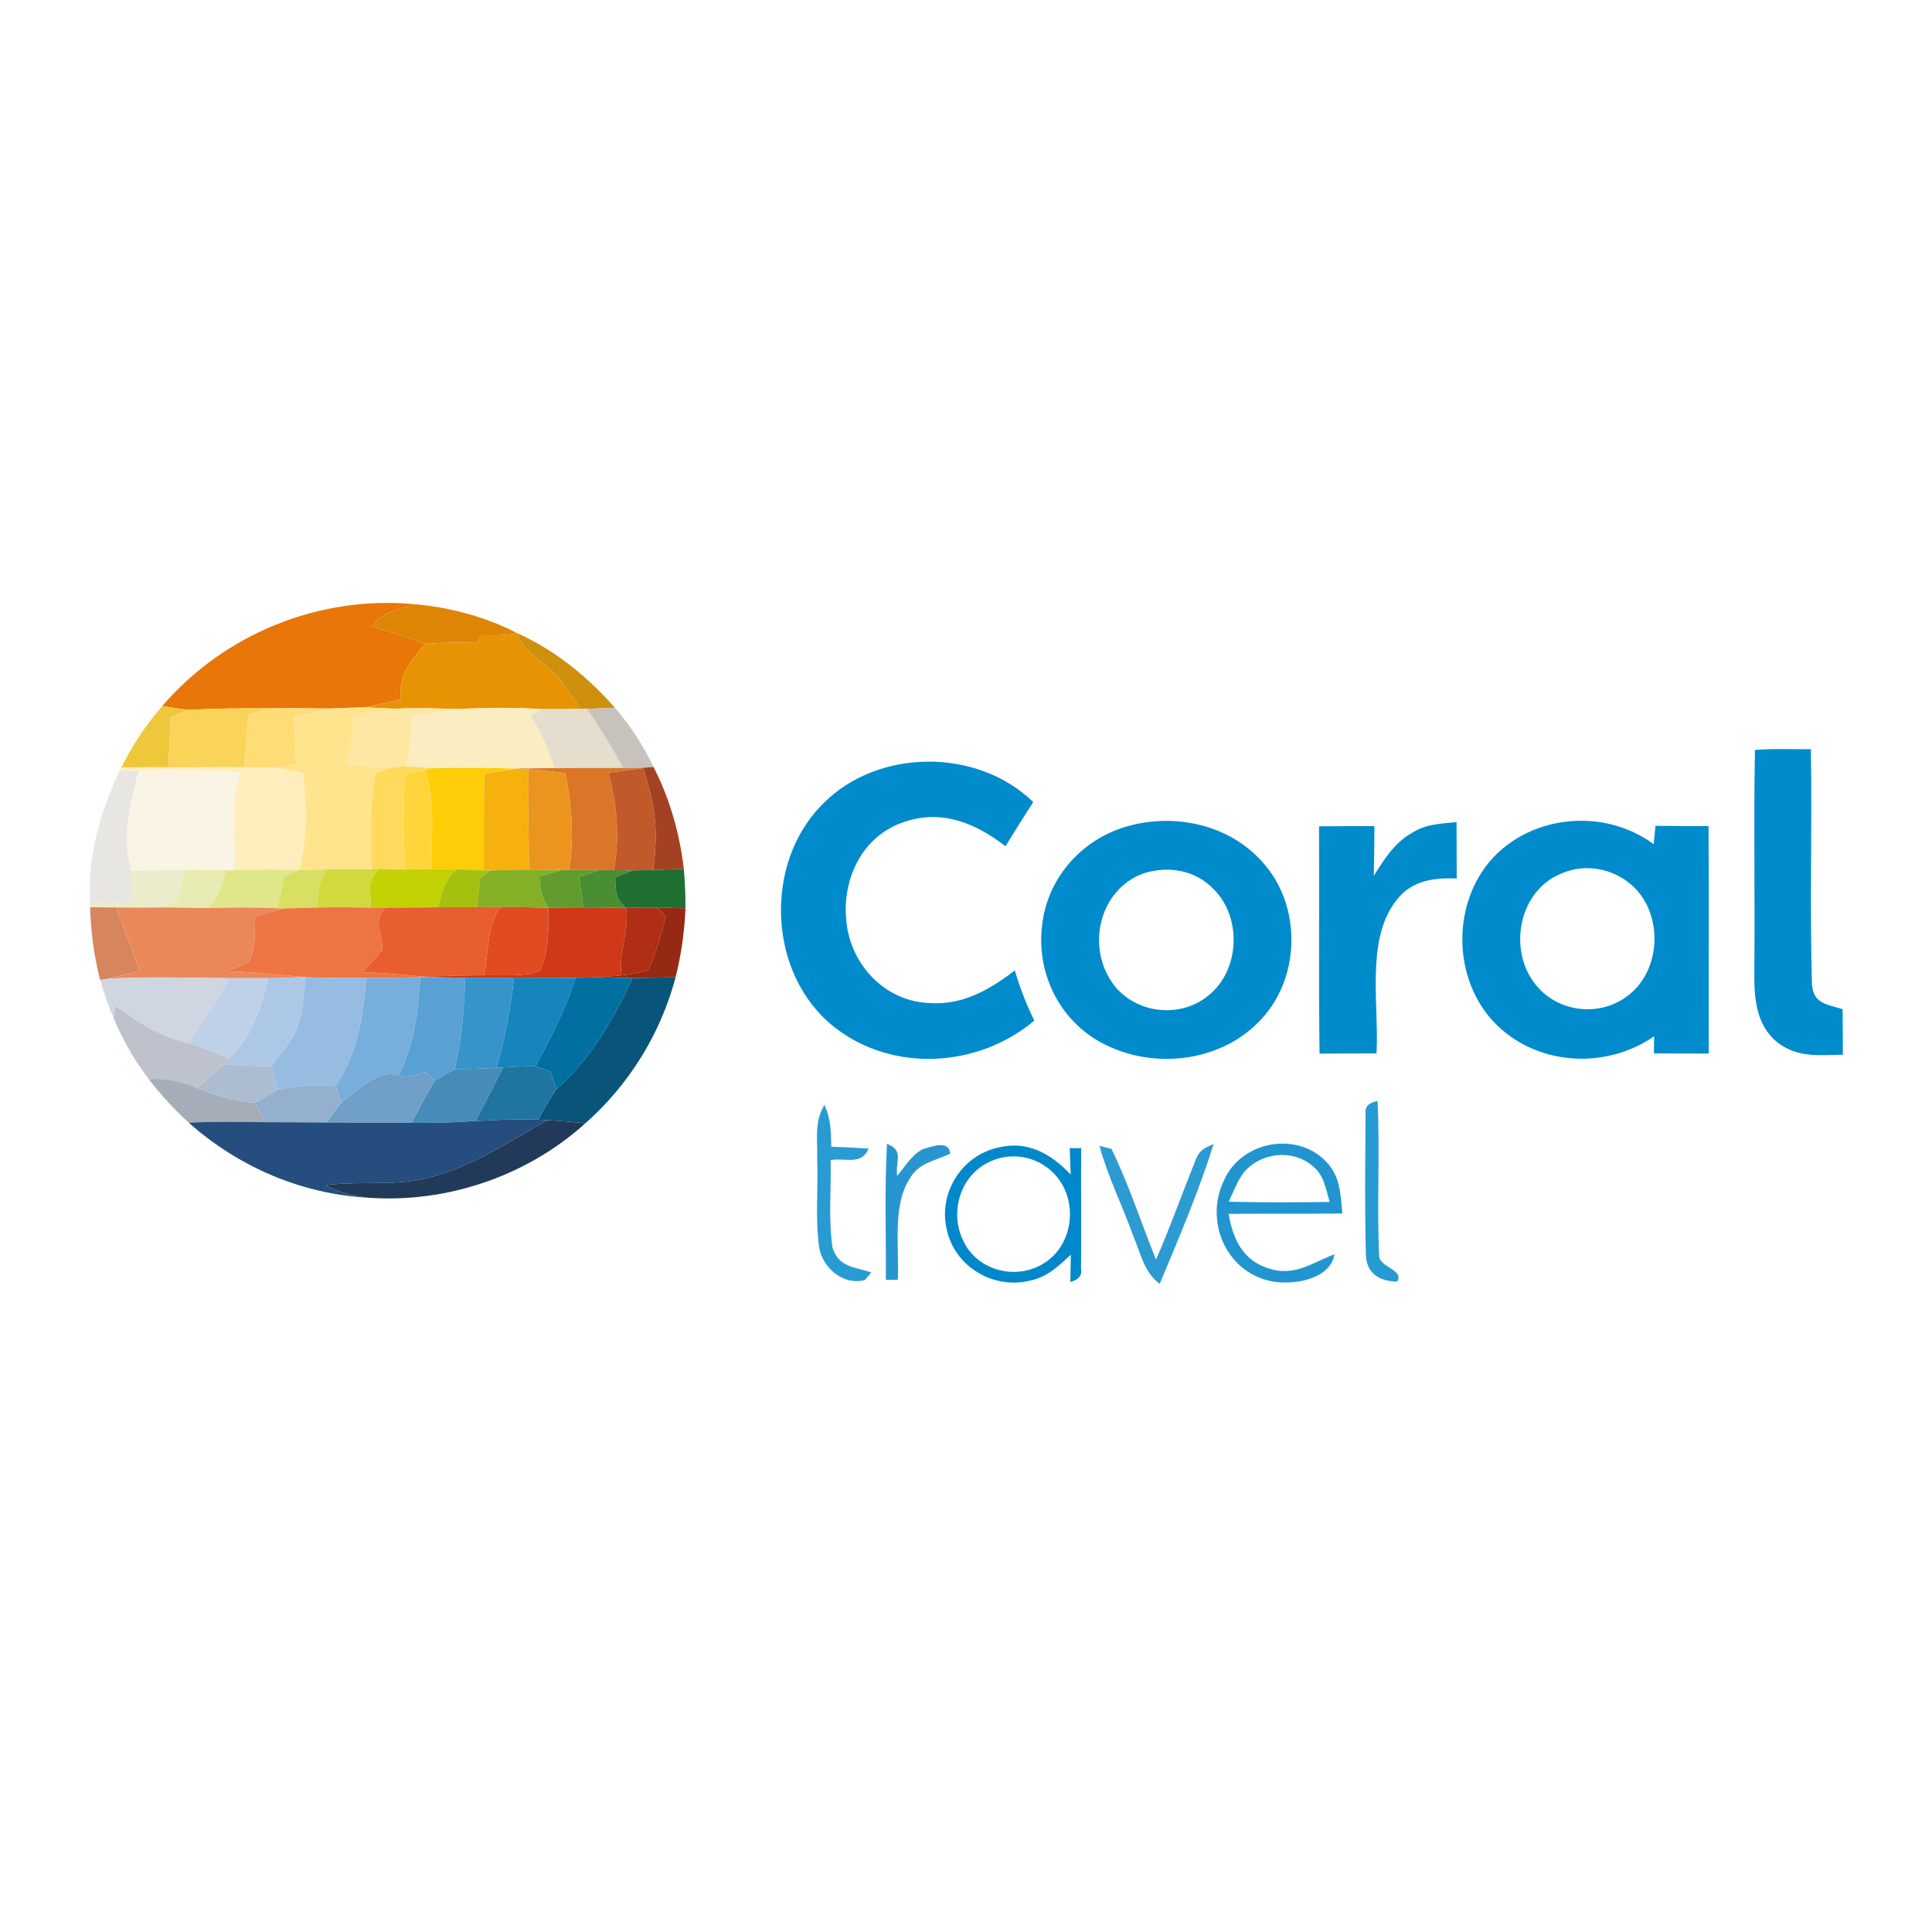 <?xml version="1.0" encoding="UTF-8" standalone="no"?>
<!DOCTYPE svg PUBLIC "-//W3C//DTD SVG 1.1//EN" "http://www.w3.org/Graphics/SVG/1.1/DTD/svg11.dtd">
<svg xmlns="http://www.w3.org/2000/svg" version="1.1" viewBox="0 0 300 300" width="300.0pt" height="300.0pt">
<path d="M 0.00 0.00 L 300.00 0.00 L 300.00 300.00 L 0.00 300.00 L 0.00 0.00 Z" fill="#ffffff" />
<path d="M 64.40 93.82 C 61.84 94.64 59.41 94.97 57.72 97.27 C 60.50 98.12 63.27 98.99 66.00 99.96 C 63.64 102.80 61.91 104.68 62.21 108.59 C 60.36 109.02 58.50 109.46 56.64 109.82 C 54.84 109.88 53.03 109.94 51.23 110.02 C 48.20 110.01 45.18 109.90 42.16 109.99 C 37.80 109.96 33.45 110.00 29.10 110.22 C 27.79 110.05 26.49 109.85 25.19 109.63 C 34.88 98.38 49.60 92.43 64.40 93.82 Z" fill="#e87608" />
<path d="M 64.40 93.82 C 69.88 94.31 75.35 95.76 80.26 98.29 C 78.43 98.69 76.66 98.68 74.80 98.62 C 74.56 99.02 74.32 99.42 74.08 99.83 C 71.38 99.74 68.70 99.75 66.00 99.96 C 63.27 98.99 60.50 98.12 57.72 97.27 C 59.41 94.97 61.84 94.64 64.40 93.82 Z" fill="#df8506" />
<path d="M 74.80 98.62 C 76.66 98.68 78.43 98.69 80.26 98.29 C 81.21 100.89 83.31 102.03 85.25 103.78 C 87.30 105.55 88.67 107.86 90.16 110.09 C 88.15 110.11 86.15 110.10 84.14 110.10 C 79.82 109.86 75.57 109.84 71.26 110.11 C 67.93 109.99 64.61 109.89 61.29 110.05 C 59.74 109.98 58.19 109.90 56.64 109.82 C 58.50 109.46 60.36 109.02 62.21 108.59 C 61.91 104.68 63.64 102.80 66.00 99.96 C 68.70 99.75 71.38 99.74 74.08 99.83 C 74.32 99.42 74.56 99.02 74.80 98.62 Z" fill="#e89303" />
<path d="M 80.26 98.29 C 86.12 100.90 91.27 105.09 95.48 109.90 C 94.04 109.96 92.60 110.02 91.16 110.07 L 90.16 110.09 C 88.67 107.86 87.30 105.55 85.25 103.78 C 83.31 102.03 81.21 100.89 80.26 98.29 Z" fill="#ce900d" />
<path d="M 25.19 109.63 C 26.49 109.85 27.79 110.05 29.10 110.22 C 28.23 110.59 27.36 110.97 26.49 111.37 C 26.39 113.96 26.27 116.56 26.16 119.15 C 23.71 119.14 21.27 119.11 18.83 119.20 C 20.56 115.71 22.65 112.58 25.19 109.63 Z" fill="#eec73b" />
<path d="M 29.10 110.22 C 33.45 110.00 37.80 109.96 42.16 109.99 C 40.95 110.30 39.75 110.65 38.55 111.00 C 38.38 113.72 38.15 116.43 37.88 119.14 C 33.98 119.10 30.07 119.18 26.16 119.15 C 26.27 116.56 26.39 113.96 26.49 111.37 C 27.36 110.97 28.23 110.59 29.10 110.22 Z" fill="#f9d458" />
<path d="M 42.16 109.99 C 45.18 109.90 48.20 110.01 51.23 110.02 C 49.34 110.36 47.47 110.80 45.60 111.21 C 45.79 113.69 45.91 116.17 45.98 118.66 C 44.95 118.86 43.92 119.05 42.89 119.23 C 41.22 119.20 39.55 119.16 37.88 119.14 C 38.15 116.43 38.38 113.72 38.55 111.00 C 39.75 110.65 40.95 110.30 42.16 109.99 Z" fill="#fedd76" />
<path d="M 51.23 110.02 C 53.03 109.94 54.84 109.88 56.64 109.82 C 58.19 109.90 59.74 109.98 61.29 110.05 C 59.02 110.40 56.77 110.82 54.51 111.20 C 54.70 111.89 54.90 112.59 55.10 113.28 C 54.50 115.02 54.13 116.78 53.88 118.61 C 56.28 118.82 58.68 119.04 61.09 119.10 C 60.16 119.38 59.23 119.67 58.31 119.97 C 57.53 125.04 57.36 129.86 57.70 134.98 C 55.39 134.95 53.09 134.95 50.79 135.00 C 49.33 135.03 47.87 135.03 46.41 135.10 C 47.84 130.10 47.50 125.14 47.08 120.03 C 45.69 119.76 44.29 119.47 42.89 119.23 C 43.92 119.05 44.95 118.86 45.98 118.66 C 45.91 116.17 45.79 113.69 45.60 111.21 C 47.47 110.80 49.34 110.36 51.23 110.02 Z" fill="#ffe48d" />
<path d="M 61.29 110.05 C 64.61 109.89 67.93 109.99 71.26 110.11 C 68.77 110.44 66.29 110.85 63.81 111.21 C 63.97 113.91 63.72 116.38 63.12 119.01 L 61.09 119.10 C 58.68 119.04 56.28 118.82 53.88 118.61 C 54.13 116.78 54.50 115.02 55.10 113.28 C 54.90 112.59 54.70 111.89 54.51 111.20 C 56.77 110.82 59.02 110.40 61.29 110.05 Z" fill="#fee7a2" />
<path d="M 71.26 110.11 C 75.57 109.84 79.82 109.86 84.14 110.10 C 83.55 110.45 82.97 110.80 82.39 111.15 C 84.03 113.73 85.17 116.36 86.10 119.27 C 83.92 119.29 81.75 119.33 79.58 119.33 C 75.50 119.21 71.41 119.23 67.33 119.29 C 65.93 119.18 64.52 119.08 63.12 119.01 C 63.72 116.38 63.97 113.91 63.81 111.21 C 66.29 110.85 68.77 110.44 71.26 110.11 Z" fill="#fbecc2" />
<path d="M 84.14 110.10 C 86.15 110.10 88.15 110.11 90.16 110.09 L 91.16 110.07 C 93.21 113.03 95.02 116.13 96.83 119.25 C 93.25 119.24 89.67 119.24 86.10 119.27 C 85.17 116.36 84.03 113.73 82.39 111.15 C 82.97 110.80 83.55 110.45 84.14 110.10 Z" fill="#e5dece" />
<path d="M 91.16 110.07 C 92.60 110.02 94.04 109.96 95.48 109.90 C 97.91 112.70 99.88 115.76 101.48 119.10 L 100.39 119.18 C 99.20 119.22 98.02 119.25 96.83 119.25 C 95.02 116.13 93.21 113.03 91.16 110.07 Z" fill="#c8c2bd" />
<path d="M 272.51 116.45 C 275.39 116.22 278.31 116.35 281.19 116.34 C 281.39 128.49 281.01 140.72 281.36 152.86 C 281.59 155.91 283.75 155.95 286.12 156.71 C 286.14 159.06 286.15 161.42 286.16 163.77 C 282.49 163.84 279.19 164.27 276.06 161.92 C 272.67 159.21 272.38 155.03 272.41 151.02 C 272.53 139.50 272.29 127.95 272.51 116.45 Z" fill="#008bcc" />
<path d="M 160.44 124.55 C 158.97 126.81 157.54 129.10 156.13 131.40 C 151.54 127.85 146.29 125.64 140.46 127.61 C 133.93 129.73 130.71 136.45 131.42 143.02 C 132.03 149.63 137.20 155.31 143.96 155.73 C 149.30 156.20 153.51 153.81 157.58 150.69 C 158.38 153.41 159.36 155.94 160.61 158.48 C 151.88 165.81 138.59 166.62 129.52 159.46 C 119.18 151.29 118.50 134.00 127.80 124.80 C 136.31 116.17 151.77 116.09 160.44 124.55 Z" fill="#008bcc" />
<path d="M 18.83 119.20 C 21.27 119.11 23.71 119.14 26.16 119.15 C 30.07 119.18 33.98 119.10 37.88 119.14 C 39.55 119.16 41.22 119.20 42.89 119.23 C 44.29 119.47 45.69 119.76 47.08 120.03 C 47.50 125.14 47.84 130.10 46.41 135.10 C 43.06 134.93 39.71 135.05 36.36 135.11 C 36.85 129.51 35.33 125.10 37.35 119.98 C 32.07 119.55 26.80 119.50 21.51 119.65 L 18.53 119.76 L 18.83 119.20 Z" fill="#ffeebd" />
<path d="M 61.09 119.10 L 63.12 119.01 C 64.52 119.08 65.93 119.18 67.33 119.29 L 66.05 119.53 C 65.00 119.76 63.95 119.98 62.90 120.21 C 62.55 125.15 62.67 130.08 62.90 135.02 C 61.54 135.02 60.18 135.01 58.82 135.00 L 57.70 134.98 C 57.36 129.86 57.53 125.04 58.31 119.97 C 59.23 119.67 60.16 119.38 61.09 119.10 Z" fill="#ffda5c" />
<path d="M 67.33 119.29 C 71.41 119.23 75.50 119.21 79.58 119.33 L 80.45 119.36 C 78.70 119.60 76.95 119.89 75.20 120.18 C 75.10 125.17 75.16 130.16 75.13 135.15 C 73.69 135.09 72.25 135.03 70.80 134.99 C 69.52 134.97 68.24 134.96 66.96 134.97 C 66.98 129.70 67.61 124.69 66.05 119.53 L 67.33 119.29 Z" fill="#fdcd07" />
<path d="M 79.58 119.33 C 81.75 119.33 83.92 119.29 86.10 119.27 C 89.67 119.24 93.25 119.24 96.83 119.25 C 98.02 119.25 99.20 119.22 100.39 119.18 L 99.83 119.26 C 98.05 119.54 96.27 119.76 94.49 119.98 C 95.85 125.23 96.23 129.72 95.35 135.11 L 93.13 135.11 C 91.54 135.10 89.96 135.08 88.38 135.08 C 89.14 129.91 88.82 125.13 87.76 120.04 C 85.83 119.82 83.95 119.61 82.02 119.44 L 80.45 119.36 L 79.58 119.33 Z" fill="#db7629" />
<path d="M 100.39 119.18 L 101.48 119.10 C 104.01 124.03 105.53 129.39 106.18 134.89 C 104.59 134.97 103.00 135.05 101.41 135.09 C 102.26 129.13 101.76 124.91 99.83 119.26 L 100.39 119.18 Z" fill="#a54123" />
<path d="M 18.53 119.76 L 21.51 119.65 C 20.32 124.98 18.77 129.79 20.42 135.26 C 20.61 136.84 20.57 138.41 20.54 139.99 C 18.35 140.09 16.15 140.18 13.96 140.27 C 13.57 133.07 15.51 126.23 18.53 119.76 Z" fill="#e7e6e2" />
<path d="M 21.51 119.65 C 26.80 119.50 32.07 119.55 37.35 119.98 C 35.33 125.10 36.85 129.51 36.36 135.11 L 35.10 135.12 C 33.03 135.11 30.95 135.08 28.88 135.07 C 26.06 135.08 23.24 135.17 20.42 135.26 C 18.77 129.79 20.32 124.98 21.51 119.65 Z" fill="#faf4e4" />
<path d="M 62.90 120.21 C 63.95 119.98 65.00 119.76 66.05 119.53 C 67.61 124.69 66.98 129.70 66.96 134.97 C 65.61 134.99 64.26 135.01 62.90 135.02 C 62.67 130.08 62.55 125.15 62.90 120.21 Z" fill="#fed53b" />
<path d="M 75.20 120.18 C 76.95 119.89 78.70 119.60 80.45 119.36 L 82.02 119.44 C 81.91 124.64 82.14 129.83 82.14 135.03 C 80.12 135.04 78.10 135.10 76.07 135.17 L 75.13 135.15 C 75.16 130.16 75.10 125.17 75.20 120.18 Z" fill="#f6b10f" />
<path d="M 82.02 119.44 C 83.95 119.61 85.83 119.82 87.76 120.04 C 88.82 125.13 89.14 129.91 88.38 135.08 L 87.22 135.09 C 85.52 135.08 83.83 135.03 82.14 135.03 C 82.14 129.83 81.91 124.64 82.02 119.44 Z" fill="#eb951e" />
<path d="M 94.49 119.98 C 96.27 119.76 98.05 119.54 99.83 119.26 C 101.76 124.91 102.26 129.13 101.41 135.09 C 100.33 135.12 99.25 135.14 98.17 135.16 C 97.23 135.15 96.29 135.13 95.35 135.11 C 96.23 129.72 95.85 125.23 94.49 119.98 Z" fill="#c1592a" />
<path d="M 174.44 128.49 C 181.95 126.11 190.80 127.87 196.09 133.93 C 202.05 140.54 201.99 151.44 196.05 158.04 C 190.09 164.78 179.65 166.17 171.73 162.27 C 164.85 158.96 160.95 151.51 161.79 143.97 C 162.46 136.73 167.55 130.69 174.44 128.49 Z" fill="#008bcc" />
<path d="M 226.17 127.65 C 226.19 130.57 226.19 133.49 226.20 136.41 C 222.17 136.27 218.78 136.82 216.39 140.40 C 212.15 146.49 214.16 156.42 213.74 163.57 C 210.79 163.59 207.85 163.59 204.90 163.60 C 204.74 151.84 204.89 140.07 204.82 128.31 C 207.69 128.28 210.55 128.28 213.42 128.28 C 213.40 130.85 213.38 133.43 213.32 136.00 C 215.01 133.35 216.49 130.88 219.32 129.29 C 221.47 127.93 223.72 127.91 226.17 127.65 Z" fill="#008bcb" />
<path d="M 256.79 131.09 C 256.88 130.14 256.97 129.19 257.06 128.23 C 259.80 128.27 262.55 128.28 265.30 128.27 C 265.37 140.04 265.30 151.82 265.33 163.59 C 262.50 163.59 259.66 163.59 256.82 163.57 L 256.85 160.91 C 249.55 166.00 239.13 165.54 232.63 159.36 C 225.27 152.41 225.21 139.52 232.50 132.51 C 239.02 126.33 249.56 125.75 256.79 131.09 Z" fill="#008bcc" />
<path d="M 20.42 135.26 C 23.24 135.17 26.06 135.08 28.88 135.07 C 28.42 136.65 27.96 138.23 27.52 139.80 C 26.64 140.18 25.76 140.54 24.88 140.90 C 22.61 140.95 20.33 140.94 18.06 140.91 C 16.70 140.90 15.34 140.89 13.98 140.88 L 13.96 140.27 C 16.15 140.18 18.35 140.09 20.54 139.99 C 20.57 138.41 20.61 136.84 20.42 135.26 Z" fill="#eaeccb" />
<path d="M 28.88 135.07 C 30.95 135.08 33.03 135.11 35.10 135.12 C 34.49 137.32 33.91 139.29 32.31 141.01 C 29.83 140.99 27.36 140.91 24.88 140.90 C 25.76 140.54 26.64 140.18 27.52 139.80 C 27.96 138.23 28.42 136.65 28.88 135.07 Z" fill="#e8ebb1" />
<path d="M 35.10 135.12 L 36.36 135.11 C 39.71 135.05 43.06 134.93 46.41 135.10 C 45.64 135.43 44.88 135.77 44.12 136.11 C 43.77 137.76 43.42 139.40 43.06 141.04 C 39.48 140.87 35.90 140.91 32.31 141.01 C 33.91 139.29 34.49 137.32 35.10 135.12 Z" fill="#e0e78b" />
<path d="M 46.41 135.10 C 47.87 135.03 49.33 135.03 50.79 135.00 C 49.35 136.79 49.44 138.76 49.20 140.92 C 47.56 140.96 45.91 141.01 44.27 141.06 L 43.06 141.04 C 43.42 139.40 43.77 137.76 44.12 136.11 C 44.88 135.77 45.64 135.43 46.41 135.10 Z" fill="#d9df62" />
<path d="M 50.79 135.00 C 53.09 134.95 55.39 134.95 57.70 134.98 L 58.82 135.00 C 56.88 136.75 57.59 138.63 57.58 140.93 C 54.79 140.89 51.99 140.86 49.20 140.92 C 49.44 138.76 49.35 136.79 50.79 135.00 Z" fill="#d2d93c" />
<path d="M 58.82 135.00 C 60.18 135.01 61.54 135.02 62.90 135.02 C 64.26 135.01 65.61 134.99 66.96 134.97 C 68.24 134.96 69.52 134.97 70.80 134.99 C 69.07 136.63 68.64 138.71 67.94 140.89 C 65.23 140.93 62.52 140.93 59.80 140.95 L 57.58 140.93 C 57.59 138.63 56.88 136.75 58.82 135.00 Z" fill="#c3d205" />
<path d="M 70.80 134.99 C 72.25 135.03 73.69 135.09 75.13 135.15 L 76.07 135.17 C 75.56 135.56 75.06 135.96 74.55 136.37 C 74.40 137.87 74.25 139.37 74.09 140.87 C 72.04 140.87 69.99 140.87 67.94 140.89 C 68.64 138.71 69.07 136.63 70.80 134.99 Z" fill="#a5c110" />
<path d="M 76.07 135.17 C 78.10 135.10 80.12 135.04 82.14 135.03 C 83.83 135.03 85.52 135.08 87.22 135.09 C 86.06 135.41 84.92 135.75 83.77 136.10 C 83.81 138.07 84.04 139.32 85.16 140.97 C 82.69 140.89 80.23 140.83 77.76 140.85 C 76.54 140.86 75.31 140.87 74.09 140.87 C 74.25 139.37 74.40 137.87 74.55 136.37 C 75.06 135.96 75.56 135.56 76.07 135.17 Z" fill="#85af25" />
<path d="M 87.22 135.09 L 88.38 135.08 C 89.96 135.08 91.54 135.10 93.13 135.11 C 92.05 135.45 90.97 135.80 89.89 136.17 C 90.13 137.75 90.36 139.32 90.59 140.90 C 88.78 140.90 86.97 140.93 85.16 140.97 C 84.04 139.32 83.81 138.07 83.77 136.10 C 84.92 135.75 86.06 135.41 87.22 135.09 Z" fill="#629c2e" />
<path d="M 93.13 135.11 L 95.35 135.11 C 96.29 135.13 97.23 135.15 98.17 135.16 C 97.28 135.52 96.40 135.89 95.52 136.26 C 95.63 138.31 95.48 139.59 97.22 140.98 C 95.01 140.93 92.80 140.90 90.59 140.90 C 90.36 139.32 90.13 137.75 89.89 136.17 C 90.97 135.80 92.05 135.45 93.13 135.11 Z" fill="#498e32" />
<path d="M 98.17 135.16 C 99.25 135.14 100.33 135.12 101.41 135.09 C 103.00 135.05 104.59 134.97 106.18 134.89 C 106.36 136.94 106.45 139.00 106.44 141.05 C 104.97 140.99 103.50 140.94 102.03 140.91 C 100.42 140.89 98.82 140.93 97.22 140.98 C 95.48 139.59 95.63 138.31 95.52 136.26 C 96.40 135.89 97.28 135.52 98.17 135.16 Z" fill="#1f7030" />
<path d="M 177.50 135.64 C 181.19 134.43 185.36 135.02 188.19 137.81 C 192.89 142.16 192.66 150.62 187.60 154.61 C 183.09 158.34 175.83 157.32 172.59 152.42 C 168.73 146.69 170.81 138.12 177.50 135.64 Z" fill="#ffffff" />
<path d="M 242.50 135.62 C 246.39 133.91 251.07 134.97 253.98 138.02 C 258.31 142.57 257.81 150.94 252.66 154.69 C 248.65 157.72 242.79 157.30 239.24 153.77 C 233.95 148.59 235.39 138.43 242.50 135.62 Z" fill="#ffffff" />
<path d="M 13.98 140.88 C 15.34 140.89 16.70 140.90 18.06 140.91 C 19.29 144.18 20.50 147.45 21.69 150.74 C 20.04 151.17 18.41 151.60 16.74 151.97 L 15.55 152.17 C 14.59 148.47 14.12 144.69 13.98 140.88 Z" fill="#d7855d" />
<path d="M 18.06 140.91 C 20.33 140.94 22.61 140.95 24.88 140.90 C 27.36 140.91 29.83 140.99 32.31 141.01 C 35.90 140.91 39.48 140.87 43.06 141.04 L 44.27 141.06 C 42.71 141.43 41.17 141.87 39.62 142.29 C 39.52 144.49 39.80 147.46 38.59 149.37 C 37.45 149.93 36.23 150.38 35.03 150.84 C 39.20 150.87 43.31 151.38 47.46 151.74 C 45.52 151.80 43.59 151.84 41.65 151.89 C 39.60 151.90 37.55 151.87 35.50 151.89 C 29.26 151.85 22.98 151.62 16.74 151.97 C 18.41 151.60 20.04 151.17 21.69 150.74 C 20.50 147.45 19.29 144.18 18.06 140.91 Z" fill="#eb8859" />
<path d="M 44.27 141.06 C 45.91 141.01 47.56 140.96 49.20 140.92 C 51.99 140.86 54.79 140.89 57.58 140.93 L 59.80 140.95 C 57.79 143.05 59.42 144.83 59.37 147.40 C 58.51 148.71 57.32 149.85 56.24 150.98 C 59.36 151.06 62.46 151.35 65.56 151.62 L 66.51 151.70 L 65.25 151.73 C 62.47 151.83 59.70 151.88 56.92 151.86 C 53.77 151.84 50.60 151.90 47.46 151.74 C 43.31 151.38 39.20 150.87 35.03 150.84 C 36.23 150.38 37.45 149.93 38.59 149.37 C 39.80 147.46 39.52 144.49 39.62 142.29 C 41.17 141.87 42.71 141.43 44.27 141.06 Z" fill="#ed7544" />
<path d="M 59.80 140.95 C 62.52 140.93 65.23 140.93 67.94 140.89 C 69.99 140.87 72.04 140.87 74.09 140.87 C 75.31 140.87 76.54 140.86 77.76 140.85 C 75.55 143.58 75.85 148.09 75.19 151.45 C 71.98 151.43 68.77 151.58 65.56 151.62 C 62.46 151.35 59.36 151.06 56.24 150.98 C 57.32 149.85 58.51 148.71 59.37 147.40 C 59.42 144.83 57.79 143.05 59.80 140.95 Z" fill="#e95e30" />
<path d="M 77.76 140.85 C 80.23 140.83 82.69 140.89 85.16 140.97 C 85.17 144.11 85.27 148.01 83.77 150.81 C 81.14 151.74 77.96 151.34 75.19 151.45 C 75.85 148.09 75.55 143.58 77.76 140.85 Z" fill="#e14b21" />
<path d="M 85.16 140.97 C 86.97 140.93 88.78 140.90 90.59 140.90 C 92.80 140.90 95.01 140.93 97.22 140.98 C 97.77 144.59 96.01 147.81 96.50 151.44 C 95.27 151.58 94.03 151.69 92.80 151.76 C 91.66 151.78 90.53 151.81 89.39 151.84 C 86.20 151.85 83.01 151.81 79.83 151.81 C 77.30 151.81 74.77 151.83 72.25 151.82 C 70.34 151.81 68.42 151.77 66.51 151.70 L 65.56 151.62 C 68.77 151.58 71.98 151.43 75.19 151.45 C 77.96 151.34 81.14 151.74 83.77 150.81 C 85.27 148.01 85.17 144.11 85.16 140.97 Z" fill="#cf3918" />
<path d="M 97.22 140.98 C 98.82 140.93 100.42 140.89 102.03 140.91 C 102.49 141.37 102.95 141.83 103.41 142.29 C 102.60 145.07 101.93 148.07 100.59 150.65 C 99.26 151.04 97.90 151.31 96.50 151.44 C 96.01 147.81 97.77 144.59 97.22 140.98 Z" fill="#af2e15" />
<path d="M 102.03 140.91 C 103.50 140.94 104.97 140.99 106.44 141.05 C 106.29 144.68 105.78 148.22 104.91 151.75 C 102.68 151.79 100.46 151.84 98.23 151.88 C 96.42 151.86 94.61 151.79 92.80 151.76 C 94.03 151.69 95.27 151.58 96.50 151.44 C 97.90 151.31 99.26 151.04 100.59 150.65 C 101.93 148.07 102.60 145.07 103.41 142.29 C 102.95 141.83 102.49 141.37 102.03 140.91 Z" fill="#962913" />
<path d="M 15.55 152.17 L 16.74 151.97 C 22.98 151.62 29.26 151.85 35.50 151.89 C 33.95 155.60 31.35 158.54 29.35 161.99 C 24.89 160.97 21.57 158.85 17.94 156.20 L 17.65 158.13 C 16.83 156.18 16.13 154.21 15.55 152.17 Z" fill="#d0d6e1" />
<path d="M 35.50 151.89 C 37.55 151.87 39.60 151.90 41.65 151.89 C 40.54 156.57 39.15 160.94 35.60 164.40 C 33.54 163.52 31.47 162.69 29.35 161.99 C 31.35 158.54 33.95 155.60 35.50 151.89 Z" fill="#bfd1e8" />
<path d="M 41.65 151.89 C 43.59 151.84 45.52 151.80 47.46 151.74 C 47.19 154.18 47.08 156.83 46.30 159.17 C 45.49 161.55 43.60 163.60 42.07 165.56 C 39.64 165.55 37.22 165.40 34.79 165.24 L 35.60 164.40 C 39.15 160.94 40.54 156.57 41.65 151.89 Z" fill="#adc8e6" />
<path d="M 47.46 151.74 C 50.60 151.90 53.77 151.84 56.92 151.86 C 56.31 157.92 55.62 163.43 52.12 168.61 C 50.83 168.56 49.54 168.51 48.26 168.53 C 46.51 168.63 44.79 168.89 43.08 169.23 C 42.74 168.01 42.41 166.79 42.07 165.56 C 43.60 163.60 45.49 161.55 46.30 159.17 C 47.08 156.83 47.19 154.18 47.46 151.74 Z" fill="#97bce1" />
<path d="M 56.92 151.86 C 59.70 151.88 62.47 151.83 65.25 151.73 C 64.92 157.08 64.37 162.17 61.88 167.02 C 58.72 165.86 55.35 169.51 52.98 171.23 C 52.69 170.36 52.40 169.48 52.12 168.61 C 55.62 163.43 56.31 157.92 56.92 151.86 Z" fill="#78aedb" />
<path d="M 65.25 151.73 L 66.51 151.70 C 68.42 151.77 70.34 151.81 72.25 151.82 C 72.07 156.60 71.70 161.33 70.62 166.00 C 69.57 166.59 68.50 167.19 67.49 167.84 C 67.03 167.37 66.57 166.91 66.11 166.44 C 64.65 166.89 63.43 167.43 61.88 167.02 C 64.37 162.17 64.92 157.08 65.25 151.73 Z" fill="#59a1d4" />
<path d="M 72.25 151.82 C 74.77 151.83 77.30 151.81 79.83 151.81 C 79.26 156.55 78.48 161.23 77.09 165.81 C 74.93 165.94 72.78 166.00 70.62 166.00 C 71.70 161.33 72.07 156.60 72.25 151.82 Z" fill="#3694ca" />
<path d="M 79.83 151.81 C 83.01 151.81 86.20 151.85 89.39 151.84 C 87.80 156.68 85.58 161.13 83.13 165.58 C 81.45 165.54 79.78 165.64 78.11 165.75 L 77.09 165.81 C 78.48 161.23 79.26 156.55 79.83 151.81 Z" fill="#1585bc" />
<path d="M 89.39 151.84 C 90.53 151.81 91.66 151.78 92.80 151.76 C 94.61 151.79 96.42 151.86 98.23 151.88 C 95.21 158.32 91.81 164.37 86.39 169.12 C 86.08 168.22 85.77 167.31 85.45 166.40 C 84.68 166.12 83.91 165.85 83.13 165.58 C 85.58 161.13 87.80 156.68 89.39 151.84 Z" fill="#0170a1" />
<path d="M 98.23 151.88 C 100.46 151.84 102.68 151.79 104.91 151.75 C 102.57 160.53 97.71 168.40 90.90 174.42 C 88.96 174.24 87.01 174.03 85.06 173.94 L 83.58 173.86 C 84.45 172.24 85.34 170.64 86.39 169.12 C 91.81 164.37 95.21 158.32 98.23 151.88 Z" fill="#085579" />
<path d="M 17.94 156.20 C 21.57 158.85 24.89 160.97 29.35 161.99 C 31.47 162.69 33.54 163.52 35.60 164.40 L 34.79 165.24 C 33.40 166.47 32.01 167.71 30.62 168.95 C 28.18 167.95 25.78 167.31 23.11 167.59 C 20.90 164.69 19.07 161.49 17.65 158.13 L 17.94 156.20 Z" fill="#bec2cc" />
<path d="M 34.79 165.24 C 37.22 165.40 39.64 165.55 42.07 165.56 C 42.41 166.79 42.74 168.01 43.08 169.23 C 41.90 169.87 40.76 170.56 39.61 171.26 C 36.38 170.97 33.60 170.21 30.62 168.95 C 32.01 167.71 33.40 166.47 34.79 165.24 Z" fill="#acbdd2" />
<path d="M 77.09 165.81 L 78.11 165.75 C 76.73 168.54 75.30 171.32 73.86 174.08 C 70.54 174.29 67.23 174.41 63.90 174.36 C 65.05 172.16 66.18 169.96 67.49 167.84 C 68.50 167.19 69.57 166.59 70.62 166.00 C 72.78 166.00 74.93 165.94 77.09 165.81 Z" fill="#478cb9" />
<path d="M 83.13 165.58 C 83.91 165.85 84.68 166.12 85.45 166.40 C 85.77 167.31 86.08 168.22 86.39 169.12 C 85.34 170.64 84.45 172.24 83.58 173.86 C 80.33 173.75 77.10 173.89 73.86 174.08 C 75.30 171.32 76.73 168.54 78.11 165.75 C 79.78 165.64 81.45 165.54 83.13 165.58 Z" fill="#2075a0" />
<path d="M 61.88 167.02 C 63.43 167.43 64.65 166.89 66.11 166.44 C 66.57 166.91 67.03 167.37 67.49 167.84 C 66.18 169.96 65.05 172.16 63.90 174.36 C 59.50 174.31 55.10 174.35 50.69 174.30 C 51.44 173.26 52.18 172.23 52.98 171.23 C 55.35 169.51 58.72 165.86 61.88 167.02 Z" fill="#70a0c7" />
<path d="M 30.62 168.95 C 33.60 170.21 36.38 170.97 39.61 171.26 C 40.11 172.26 40.60 173.25 41.09 174.25 C 37.16 174.20 33.23 174.14 29.31 174.33 C 27.04 172.28 24.99 170.00 23.11 167.59 C 25.78 167.31 28.18 167.95 30.62 168.95 Z" fill="#a5adb9" />
<path d="M 48.26 168.53 C 49.54 168.51 50.83 168.56 52.12 168.61 C 52.40 169.48 52.69 170.36 52.98 171.23 C 52.18 172.23 51.44 173.26 50.69 174.30 C 47.49 174.27 44.29 174.27 41.09 174.25 C 40.60 173.25 40.11 172.26 39.61 171.26 C 40.76 170.56 41.90 169.87 43.08 169.23 C 44.79 168.89 46.51 168.63 48.26 168.53 Z" fill="#95b0cc" />
<path d="M 213.90 170.96 C 214.32 178.94 213.76 186.98 214.16 194.95 C 214.08 196.77 218.15 197.17 216.94 199.01 C 214.31 198.94 212.28 197.87 212.10 195.02 C 211.90 187.69 211.99 180.30 212.05 172.96 C 211.87 171.92 212.48 171.25 213.90 170.96 Z" fill="#269bd2" />
<path d="M 128.01 171.57 C 129.03 173.68 129.04 175.78 129.08 178.06 C 131.01 178.14 132.94 178.22 134.87 178.35 C 133.81 180.99 131.30 179.76 128.98 180.13 C 129.09 184.64 128.61 189.32 129.28 193.77 C 130.25 196.79 132.70 196.73 135.30 197.57 L 134.33 198.75 C 131.10 199.68 127.83 197.00 127.22 193.85 C 126.55 189.32 127.07 184.58 126.89 180.00 C 126.99 176.97 126.38 174.30 128.01 171.57 Z" fill="#289cd2" />
<path d="M 41.09 174.25 C 44.29 174.27 47.49 174.27 50.69 174.30 C 55.10 174.35 59.50 174.31 63.90 174.36 C 67.23 174.41 70.54 174.29 73.86 174.08 C 77.10 173.89 80.33 173.75 83.58 173.86 L 85.06 173.94 C 79.54 176.89 74.60 180.43 68.52 182.28 C 62.40 184.47 56.96 183.25 50.58 184.02 C 52.61 185.23 54.84 185.70 57.15 185.98 C 46.82 185.41 37.02 181.20 29.31 174.33 C 33.23 174.14 37.16 174.20 41.09 174.25 Z" fill="#254e7e" />
<path d="M 85.06 173.94 C 87.01 174.03 88.96 174.24 90.90 174.42 C 81.81 182.64 69.37 186.86 57.15 185.98 C 54.84 185.70 52.61 185.23 50.58 184.02 C 56.96 183.25 62.40 184.47 68.52 182.28 C 74.60 180.43 79.54 176.89 85.06 173.94 Z" fill="#223a59" />
<path d="M 205.78 180.23 C 208.13 182.57 208.14 185.32 208.44 188.43 C 202.55 188.50 196.67 188.43 190.78 188.49 C 191.45 192.40 192.97 195.73 197.04 196.98 C 201.03 198.26 203.68 196.09 207.22 194.77 C 206.52 198.85 200.42 199.65 197.17 198.90 C 190.21 197.31 187.00 189.42 190.12 183.16 C 192.80 177.25 201.18 175.65 205.78 180.23 Z" fill="#2295d0" />
<path d="M 137.73 177.62 C 140.43 178.68 139.02 180.18 139.31 182.59 C 140.51 181.20 141.65 179.16 143.41 178.40 C 144.73 178.02 147.39 176.99 147.55 179.14 C 145.04 180.33 142.59 180.54 141.17 183.17 C 138.52 187.41 139.68 193.91 139.41 198.73 L 137.56 198.74 C 137.59 191.71 137.34 184.64 137.73 177.62 Z" fill="#2796cf" />
<path d="M 155.00 178.19 C 159.60 177.06 163.19 179.17 166.26 182.38 C 166.21 181.01 166.16 179.65 166.11 178.28 L 167.89 178.29 C 167.82 184.54 167.94 190.79 167.86 197.04 C 168.06 198.03 167.50 198.71 166.20 199.07 C 166.22 197.65 166.25 196.23 166.28 194.81 C 164.36 196.61 162.60 198.32 159.92 198.86 C 154.27 200.25 148.29 196.71 147.03 191.00 C 145.64 185.31 149.29 179.44 155.00 178.19 Z" fill="#0188ca" />
<path d="M 170.73 177.93 L 172.59 178.40 C 175.29 183.92 177.20 189.89 179.51 195.59 C 181.68 190.63 183.48 185.53 185.50 180.51 C 186.14 178.72 186.70 178.39 188.45 177.64 C 186.14 185.01 183.06 192.23 180.08 199.35 C 177.61 197.52 177.15 194.67 175.99 191.96 C 174.31 187.27 172.03 182.73 170.73 177.93 Z" fill="#2c9bd2" />
<path d="M 203.90 181.11 C 205.62 182.56 205.86 184.60 206.47 186.64 C 201.25 186.71 196.03 186.73 190.81 186.60 C 191.49 185.09 192.13 183.41 193.12 182.08 C 195.76 178.92 200.75 178.37 203.90 181.11 Z" fill="#ffffff" />
<path d="M 154.16 180.19 C 157.71 178.74 161.81 179.85 164.19 182.83 C 167.43 186.85 166.57 193.39 162.11 196.15 C 158.01 198.77 152.18 197.46 149.82 193.15 C 147.20 188.48 149.06 182.16 154.16 180.19 Z" fill="#ffffff" />
</svg>